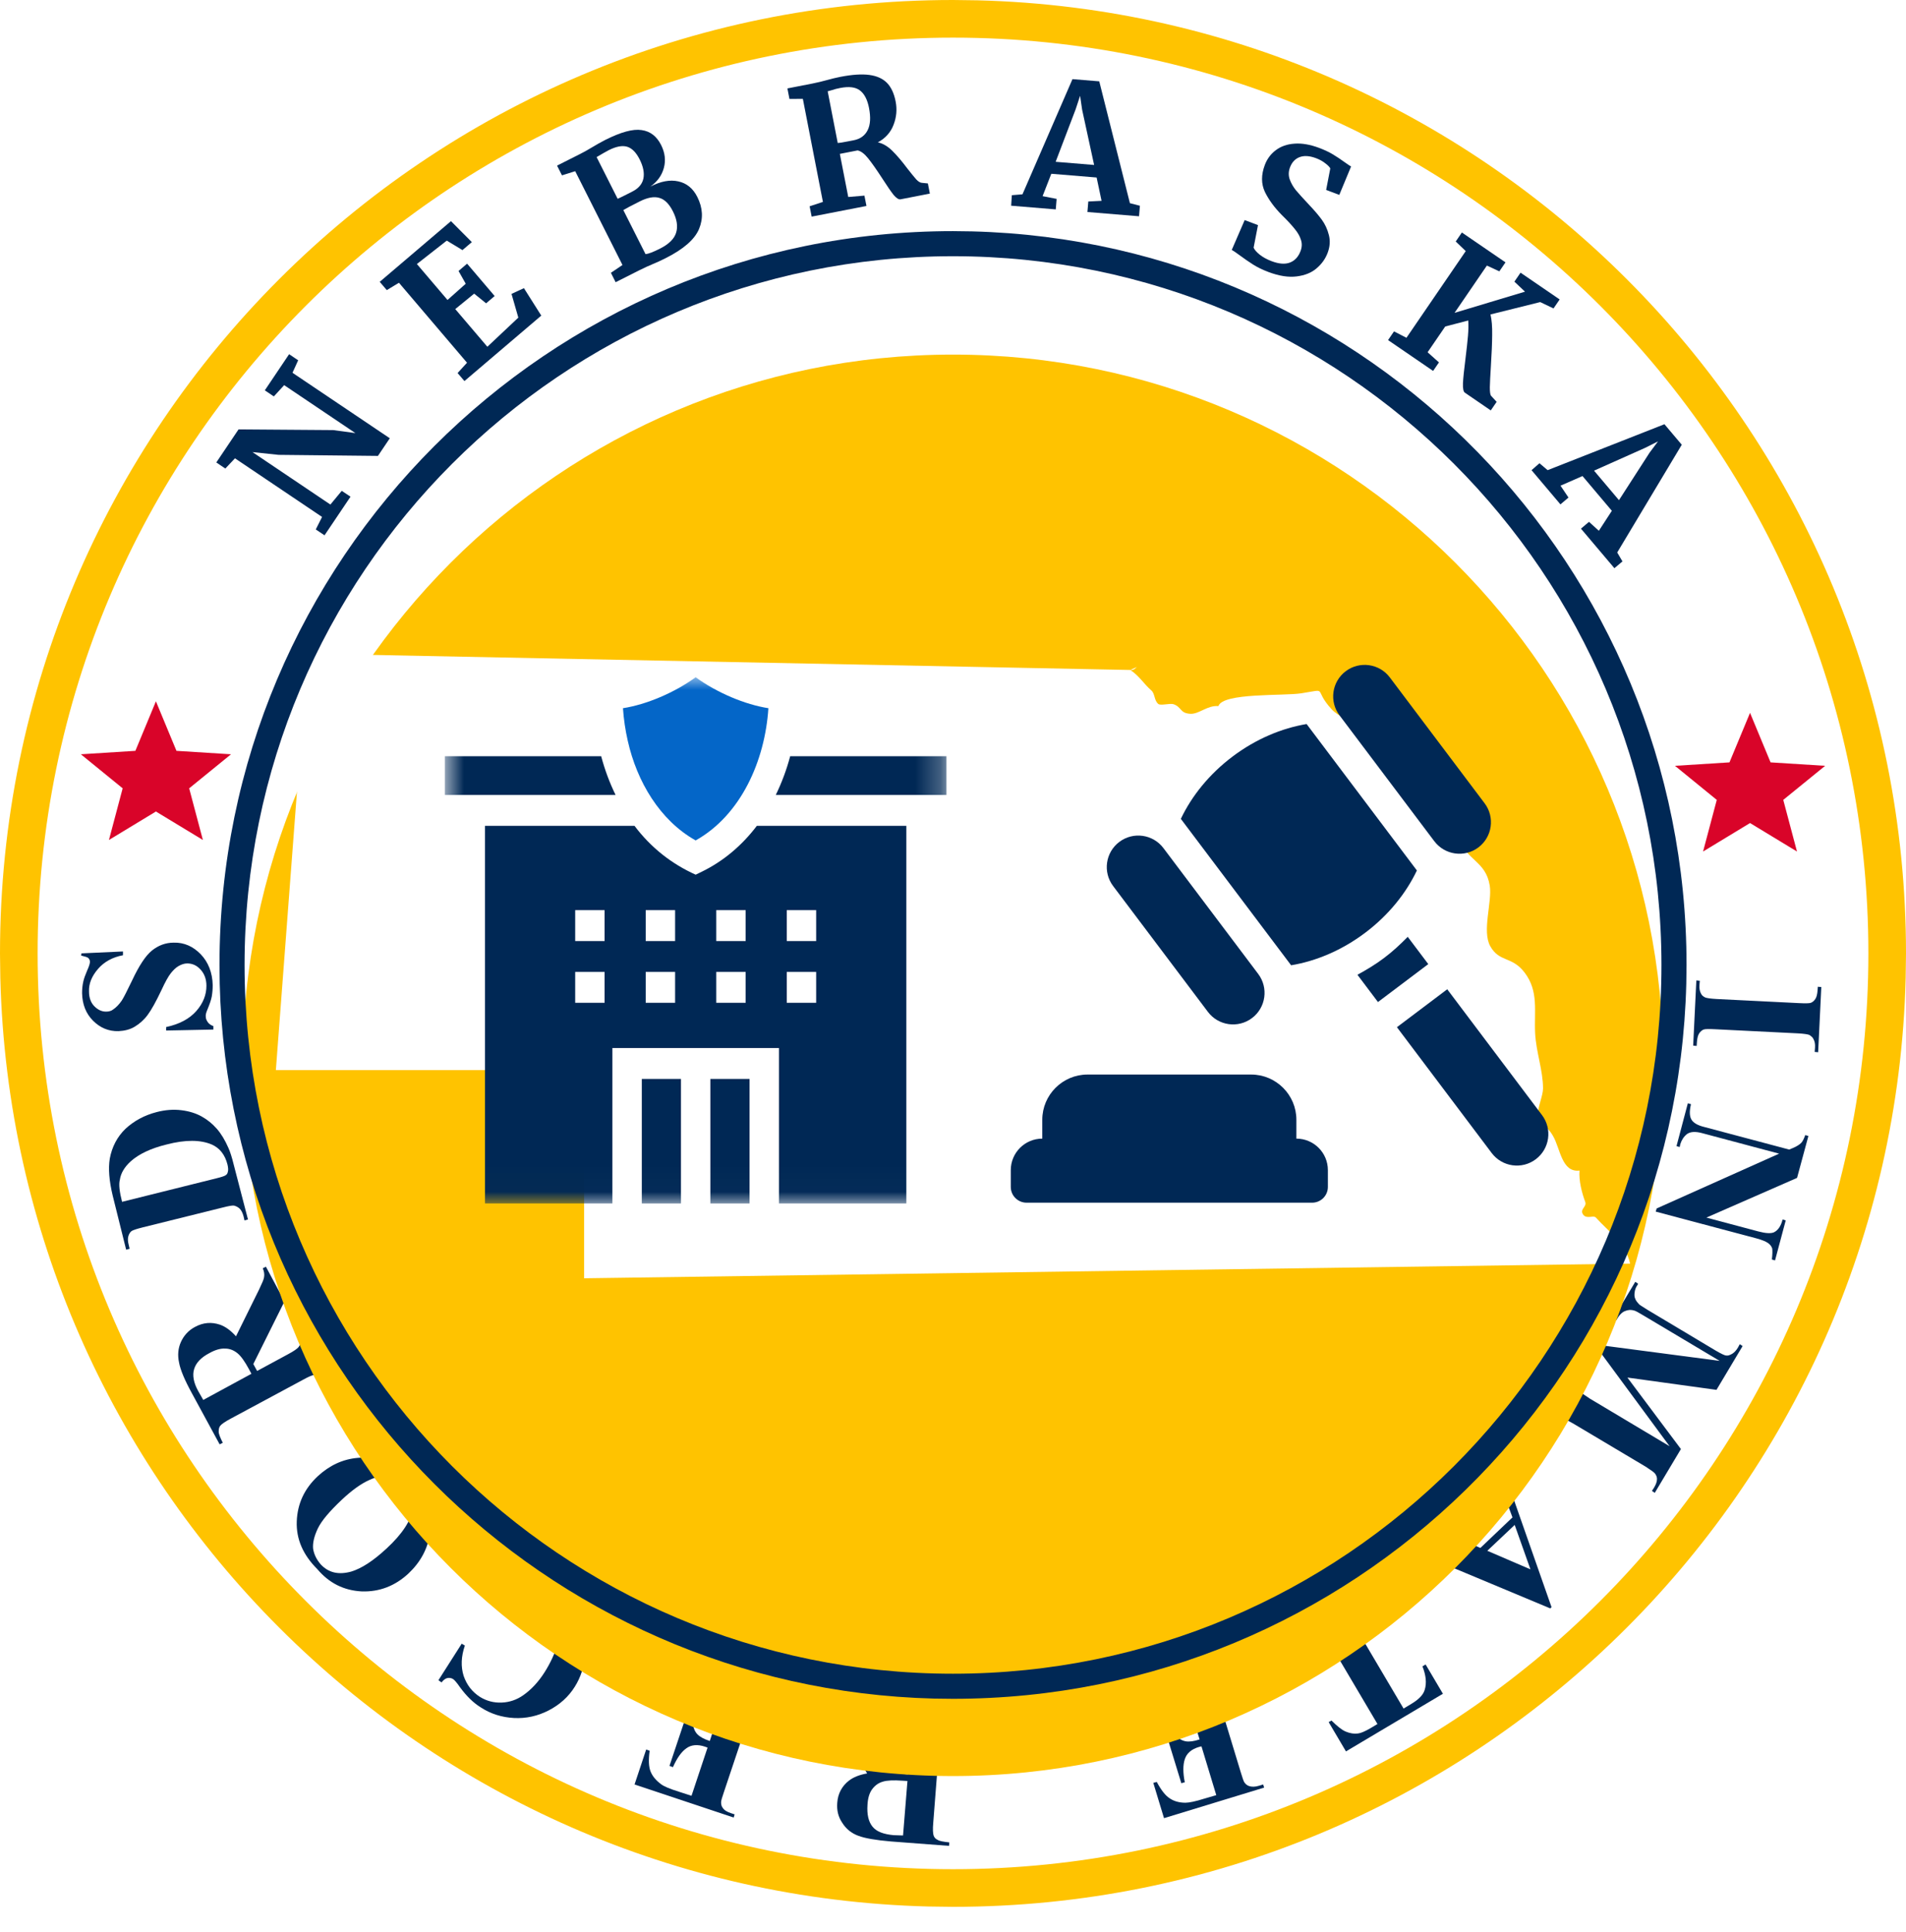 <svg width="76" height="77" viewBox="0 0 76 77" fill="none" xmlns="http://www.w3.org/2000/svg">
<path d="M76 38C76 58.987 58.987 76 38 76C17.013 76 0 58.987 0 38C0 17.013 17.013 0 38 0C58.987 0 76 17.013 76 38Z" fill="white"/>
<path d="M74.5 38C74.5 17.842 58.158 1.5 38 1.5C17.842 1.5 1.5 17.842 1.5 38C1.5 58.158 17.842 74.5 38 74.5V76L37.02 75.987C16.812 75.475 0.524 59.188 0.013 38.98L0 38C3.4629e-07 17.013 17.013 3.46311e-07 38 0L38.98 0.013C59.514 0.533 76 17.341 76 38L75.987 38.98C75.467 59.514 58.659 76 38 76V74.5C58.158 74.5 74.5 58.158 74.5 38Z" fill="#FFC300"/>
<path d="M9.212 30.063L7.036 29.926L6.217 27.952L5.398 29.926L3.224 30.063L4.891 31.42L4.344 33.479L6.217 32.344L8.09 33.479L7.543 31.42L9.212 30.063Z" fill="#D90429"/>
<path d="M67.652 41.688L67.514 41.675L67.64 39.077L67.778 39.09L67.765 39.253C67.753 39.404 67.778 39.517 67.828 39.604C67.853 39.667 67.916 39.717 67.991 39.755C68.054 39.78 68.205 39.805 68.456 39.818L71.732 39.981C71.983 39.993 72.146 39.993 72.209 39.968C72.272 39.943 72.334 39.893 72.384 39.818C72.435 39.742 72.46 39.63 72.472 39.492L72.485 39.328L72.623 39.341L72.497 41.939L72.359 41.926L72.372 41.763C72.384 41.613 72.359 41.5 72.309 41.412C72.284 41.349 72.221 41.299 72.146 41.249C72.083 41.224 71.933 41.199 71.681 41.186L68.405 41.023C68.154 41.01 67.991 41.01 67.928 41.035C67.866 41.06 67.803 41.111 67.753 41.186C67.703 41.261 67.677 41.374 67.665 41.512L67.652 41.688Z" fill="#002855"/>
<path d="M71.656 46.947L68.041 48.529L70.112 49.081C70.401 49.157 70.602 49.169 70.728 49.119C70.891 49.044 71.016 48.868 71.079 48.604L71.204 48.642L70.778 50.236L70.652 50.199C70.677 49.985 70.677 49.847 70.665 49.759C70.64 49.684 70.59 49.608 70.502 49.546C70.414 49.483 70.263 49.42 70.037 49.358L66.02 48.291L66.058 48.165L70.941 45.981L67.878 45.165C67.602 45.09 67.401 45.102 67.263 45.203C67.138 45.303 67.05 45.441 67 45.604L66.975 45.717L66.849 45.68L67.301 43.973L67.426 44.01C67.364 44.274 67.364 44.475 67.439 44.613C67.514 44.751 67.69 44.851 67.941 44.914L71.343 45.818L71.493 45.755C71.644 45.692 71.757 45.617 71.82 45.554C71.882 45.492 71.933 45.379 71.983 45.24L72.108 45.278L71.656 46.947Z" fill="#002855"/>
<path d="M64.891 54.905L67.025 57.755L65.983 59.499L65.87 59.424L65.958 59.286C66.033 59.16 66.071 59.047 66.071 58.947C66.071 58.872 66.046 58.809 65.995 58.734C65.958 58.683 65.832 58.596 65.619 58.457L62.795 56.776C62.581 56.65 62.431 56.575 62.368 56.562C62.305 56.55 62.217 56.575 62.142 56.625C62.067 56.675 61.979 56.75 61.903 56.876L61.816 57.014L61.703 56.939L63.033 54.704L63.146 54.78L63.058 54.918C62.983 55.043 62.945 55.156 62.945 55.257C62.945 55.332 62.97 55.395 63.02 55.47C63.058 55.52 63.184 55.608 63.397 55.746L66.573 57.642L63.648 53.675L63.698 53.6L68.569 54.24L65.556 52.445C65.343 52.319 65.217 52.244 65.154 52.232C65.029 52.194 64.916 52.206 64.79 52.257C64.665 52.307 64.552 52.432 64.439 52.633L64.326 52.558L65.205 51.089L65.318 51.165L65.293 51.215C65.23 51.303 65.192 51.403 65.18 51.504C65.167 51.604 65.167 51.692 65.205 51.767C65.23 51.843 65.293 51.918 65.38 52.006C65.405 52.018 65.506 52.093 65.694 52.206L68.405 53.826C68.619 53.951 68.769 54.026 68.832 54.026C68.895 54.039 68.97 54.014 69.058 53.964C69.146 53.914 69.221 53.838 69.297 53.713L69.372 53.575L69.485 53.65L68.443 55.395L64.891 54.905Z" fill="#002855"/>
<path d="M59.029 61.696L60.309 60.478L60.121 59.976C60.058 59.813 59.995 59.688 59.92 59.612C59.82 59.512 59.707 59.474 59.581 59.499C59.506 59.512 59.368 59.612 59.167 59.775L59.079 59.675L60.284 58.533L60.372 58.633C60.259 58.771 60.209 58.934 60.209 59.098C60.209 59.261 60.284 59.549 60.422 59.938L61.866 64.056L61.816 64.106L57.699 62.386C57.309 62.223 57.033 62.148 56.883 62.148C56.77 62.148 56.657 62.198 56.531 62.298L56.443 62.198L58.188 60.541L58.276 60.642L58.201 60.704C58.062 60.842 57.975 60.955 57.962 61.043C57.95 61.106 57.975 61.169 58.025 61.219C58.05 61.257 58.088 61.282 58.138 61.307C58.15 61.319 58.251 61.357 58.414 61.432L59.029 61.696ZM59.305 61.809L61.025 62.549L60.397 60.779L59.305 61.809Z" fill="#002855"/>
<path d="M53.669 69.805L52.979 68.637L53.092 68.575C53.318 68.8 53.506 68.951 53.657 69.014C53.807 69.077 53.971 69.114 54.159 69.089C54.259 69.077 54.41 69.014 54.611 68.901L54.925 68.713L52.966 65.399C52.841 65.186 52.74 65.047 52.69 65.01C52.627 64.972 52.552 64.947 52.464 64.947C52.376 64.947 52.263 64.985 52.138 65.06L52 65.148L51.925 65.035L54.171 63.704L54.247 63.817L54.109 63.905C53.983 63.98 53.895 64.056 53.845 64.144C53.807 64.206 53.795 64.282 53.807 64.37C53.82 64.432 53.883 64.57 54.008 64.784L55.966 68.098L56.28 67.909C56.569 67.734 56.745 67.558 56.807 67.357C56.895 67.081 56.858 66.767 56.719 66.416L56.845 66.34L57.535 67.508L53.669 69.805Z" fill="#002855"/>
<path d="M48.498 71.549L47.908 69.604L47.807 69.629C47.506 69.717 47.318 69.88 47.242 70.118C47.167 70.344 47.167 70.658 47.242 71.035L47.104 71.073L46.339 68.575L46.477 68.537C46.59 68.801 46.715 69.001 46.853 69.152C46.992 69.303 47.142 69.378 47.28 69.403C47.418 69.428 47.606 69.403 47.833 69.328L47.418 67.985C47.343 67.721 47.28 67.57 47.242 67.508C47.205 67.445 47.142 67.42 47.079 67.407C47.004 67.382 46.904 67.395 46.766 67.445L46.477 67.533C46.038 67.671 45.711 67.884 45.498 68.173C45.297 68.462 45.197 68.838 45.209 69.29L45.084 69.328L44.833 67.746L48.95 66.491L48.987 66.617L48.824 66.667C48.686 66.704 48.586 66.767 48.51 66.842C48.46 66.893 48.435 66.968 48.422 67.056C48.41 67.119 48.447 67.269 48.523 67.508L49.477 70.646C49.54 70.859 49.59 70.997 49.615 71.035C49.665 71.11 49.728 71.16 49.803 71.186C49.916 71.223 50.042 71.223 50.205 71.173L50.368 71.123L50.406 71.248L46.414 72.466L45.987 71.06L46.125 71.022C46.301 71.349 46.464 71.562 46.64 71.675C46.803 71.788 47.017 71.851 47.268 71.851C47.406 71.851 47.669 71.8 48.021 71.688L48.498 71.549Z" fill="#002855"/>
<path d="M36.197 70.721L36.31 69.328C36.335 69.064 36.322 68.888 36.297 68.813C36.272 68.738 36.222 68.675 36.134 68.637C36.059 68.587 35.895 68.562 35.669 68.537L35.682 68.399L38.23 68.6L38.218 68.738C37.992 68.725 37.828 68.725 37.741 68.763C37.653 68.801 37.59 68.851 37.552 68.914C37.515 68.976 37.489 69.152 37.464 69.416L37.213 72.641C37.188 72.905 37.201 73.081 37.226 73.156C37.251 73.231 37.301 73.294 37.389 73.332C37.464 73.382 37.628 73.407 37.853 73.432L37.841 73.57L35.531 73.395C34.929 73.344 34.49 73.269 34.226 73.169C33.95 73.068 33.736 72.893 33.586 72.654C33.423 72.416 33.36 72.152 33.385 71.851C33.41 71.487 33.573 71.186 33.849 70.972C34.025 70.834 34.276 70.734 34.577 70.683L33.511 68.901C33.372 68.675 33.272 68.525 33.209 68.474C33.109 68.386 32.996 68.336 32.87 68.324L32.883 68.186L34.452 68.311L35.883 70.696L36.197 70.721ZM36.008 73.156L36.184 70.985L35.971 70.972C35.632 70.947 35.368 70.96 35.205 71.01C35.029 71.06 34.891 71.16 34.778 71.311C34.665 71.462 34.603 71.675 34.59 71.939C34.565 72.315 34.628 72.604 34.791 72.805C34.954 73.006 35.23 73.106 35.632 73.144L36.008 73.156Z" fill="#002855"/>
<path d="M27.573 71.575L28.213 69.654L28.113 69.617C27.812 69.516 27.561 69.541 27.372 69.679C27.172 69.817 26.996 70.068 26.833 70.433L26.695 70.382L27.523 67.909L27.661 67.96C27.599 68.236 27.586 68.474 27.611 68.675C27.649 68.876 27.712 69.027 27.812 69.127C27.912 69.228 28.076 69.315 28.301 69.391L28.741 68.06C28.829 67.796 28.866 67.633 28.866 67.571C28.866 67.508 28.841 67.445 28.791 67.382C28.741 67.32 28.653 67.269 28.515 67.232L28.226 67.131C27.787 66.981 27.398 66.968 27.059 67.081C26.72 67.194 26.431 67.445 26.168 67.822L26.042 67.784L26.758 66.353L30.849 67.721L30.812 67.847L30.649 67.796C30.511 67.746 30.398 67.734 30.297 67.759C30.222 67.771 30.159 67.809 30.096 67.884C30.046 67.935 29.996 68.073 29.908 68.311L28.866 71.424C28.791 71.638 28.753 71.775 28.753 71.826C28.753 71.914 28.766 71.989 28.816 72.052C28.879 72.152 28.992 72.215 29.142 72.265L29.293 72.315L29.255 72.441L25.302 71.123L25.766 69.73L25.904 69.78C25.854 70.144 25.866 70.42 25.942 70.608C26.017 70.796 26.155 70.96 26.356 71.11C26.469 71.198 26.707 71.299 27.071 71.412L27.573 71.575Z" fill="#002855"/>
<path d="M17.482 66.968L18.41 65.512L18.536 65.587C18.385 66.026 18.373 66.428 18.486 66.792C18.611 67.156 18.825 67.432 19.138 67.633C19.402 67.796 19.691 67.872 20.005 67.859C20.318 67.847 20.607 67.746 20.858 67.57C21.184 67.344 21.473 67.031 21.712 66.654C21.95 66.278 22.126 65.901 22.226 65.537C22.327 65.173 22.327 64.834 22.226 64.545C22.126 64.257 21.913 64.018 21.586 63.805C21.323 63.642 21.046 63.541 20.745 63.516C20.456 63.491 20.092 63.541 19.666 63.679L19.892 63.315C20.281 63.215 20.645 63.19 20.971 63.252C21.297 63.303 21.636 63.441 21.975 63.654C22.427 63.943 22.766 64.282 23.005 64.683C23.243 65.085 23.343 65.512 23.318 65.976C23.293 66.428 23.155 66.855 22.917 67.231C22.666 67.633 22.314 67.947 21.875 68.173C21.436 68.399 20.971 68.499 20.494 68.474C20.017 68.449 19.565 68.311 19.163 68.047C18.862 67.859 18.599 67.596 18.348 67.257C18.21 67.056 18.109 66.943 18.059 66.918C17.996 66.88 17.921 66.868 17.846 66.88C17.77 66.893 17.682 66.955 17.607 67.056L17.482 66.968Z" fill="#002855"/>
<path d="M12.649 62.537C12.084 61.972 11.808 61.345 11.833 60.642C11.858 59.939 12.134 59.336 12.674 58.834C13.139 58.407 13.666 58.156 14.268 58.106C15.072 58.031 15.774 58.32 16.39 58.972C17.005 59.625 17.256 60.34 17.143 61.119C17.055 61.734 16.766 62.261 16.289 62.713C15.749 63.215 15.122 63.453 14.419 63.428C13.716 63.391 13.126 63.102 12.649 62.537ZM12.787 62.349C13.101 62.688 13.502 62.776 14.005 62.638C14.419 62.512 14.883 62.211 15.411 61.721C16.038 61.144 16.39 60.604 16.477 60.102C16.54 59.751 16.452 59.449 16.189 59.173C16.013 58.985 15.825 58.872 15.624 58.834C15.36 58.784 15.059 58.834 14.733 58.985C14.394 59.135 14.03 59.399 13.628 59.776C13.151 60.227 12.825 60.604 12.674 60.918C12.524 61.232 12.461 61.508 12.486 61.734C12.524 61.96 12.624 62.16 12.787 62.349Z" fill="#002855"/>
<path d="M10.252 54.642L11.482 53.977C11.72 53.851 11.858 53.751 11.908 53.688C11.959 53.625 11.971 53.55 11.971 53.45C11.971 53.349 11.908 53.211 11.808 53.01L11.933 52.947L13.151 55.194L13.025 55.257C12.912 55.056 12.825 54.931 12.749 54.88C12.674 54.83 12.599 54.805 12.523 54.805C12.448 54.805 12.285 54.88 12.059 55.006L9.21 56.537C8.971 56.663 8.833 56.763 8.783 56.826C8.733 56.889 8.72 56.964 8.72 57.065C8.72 57.153 8.783 57.303 8.883 57.504L8.758 57.567L7.653 55.533C7.364 55.006 7.189 54.592 7.139 54.303C7.076 54.014 7.101 53.738 7.214 53.487C7.327 53.236 7.515 53.023 7.779 52.885C8.105 52.709 8.431 52.684 8.77 52.797C8.984 52.872 9.197 53.023 9.41 53.261L10.327 51.404C10.44 51.165 10.515 51.002 10.528 50.914C10.553 50.789 10.528 50.663 10.477 50.55L10.603 50.487L11.344 51.868L10.101 54.366L10.252 54.642ZM8.105 55.797L10.025 54.755L9.925 54.567C9.762 54.266 9.611 54.052 9.473 53.939C9.335 53.826 9.172 53.751 8.984 53.751C8.795 53.738 8.582 53.801 8.356 53.927C8.017 54.102 7.816 54.316 7.741 54.567C7.666 54.805 7.716 55.106 7.904 55.445L8.105 55.797Z" fill="#002855"/>
<path d="M9.888 48.604L9.749 48.642L9.712 48.479C9.674 48.341 9.624 48.24 9.561 48.177C9.498 48.115 9.423 48.077 9.335 48.052C9.285 48.039 9.122 48.065 8.883 48.127L5.695 48.918C5.444 48.981 5.293 49.031 5.243 49.069C5.193 49.106 5.143 49.182 5.118 49.27C5.093 49.357 5.093 49.47 5.13 49.608L5.168 49.772L5.03 49.809L4.49 47.638C4.352 47.06 4.314 46.571 4.377 46.182C4.465 45.705 4.678 45.303 5.005 44.989C5.344 44.675 5.758 44.45 6.247 44.324C6.586 44.236 6.913 44.211 7.226 44.249C7.54 44.286 7.816 44.374 8.042 44.5C8.268 44.625 8.469 44.788 8.645 44.989C8.821 45.19 8.971 45.441 9.109 45.755C9.172 45.893 9.247 46.119 9.323 46.433L9.888 48.604ZM4.867 47.901L8.645 46.96C8.846 46.91 8.959 46.872 9.009 46.834C9.059 46.797 9.072 46.759 9.084 46.709C9.109 46.633 9.097 46.533 9.072 46.42C8.971 46.019 8.758 45.755 8.444 45.617C8.005 45.428 7.402 45.416 6.637 45.617C6.021 45.767 5.544 45.993 5.218 46.282C4.967 46.508 4.816 46.759 4.779 47.023C4.729 47.211 4.766 47.5 4.867 47.901Z" fill="#002855"/>
<path d="M3.247 37.998L4.904 37.922V38.073C4.49 38.148 4.151 38.337 3.913 38.613C3.662 38.901 3.536 39.203 3.549 39.517C3.549 39.768 3.624 39.968 3.762 40.106C3.9 40.245 4.051 40.32 4.227 40.32C4.34 40.32 4.44 40.295 4.515 40.232C4.628 40.157 4.741 40.044 4.854 39.881C4.929 39.768 5.068 39.492 5.268 39.077C5.545 38.487 5.808 38.086 6.059 37.885C6.31 37.684 6.599 37.571 6.925 37.571C7.339 37.558 7.703 37.722 8.005 38.035C8.306 38.349 8.469 38.763 8.482 39.266C8.482 39.416 8.469 39.567 8.444 39.717C8.419 39.855 8.356 40.031 8.268 40.245C8.218 40.358 8.193 40.458 8.206 40.533C8.206 40.596 8.231 40.659 8.281 40.734C8.331 40.809 8.406 40.86 8.507 40.897V41.035L6.624 41.073V40.935C7.151 40.822 7.553 40.609 7.829 40.295C8.105 39.981 8.231 39.642 8.231 39.291C8.231 39.014 8.143 38.801 7.992 38.638C7.842 38.475 7.666 38.399 7.465 38.399C7.352 38.399 7.239 38.437 7.126 38.5C7.013 38.563 6.913 38.663 6.812 38.788C6.712 38.914 6.586 39.14 6.436 39.466C6.222 39.918 6.034 40.257 5.883 40.458C5.733 40.659 5.557 40.809 5.369 40.922C5.181 41.035 4.967 41.086 4.729 41.098C4.327 41.111 3.988 40.96 3.712 40.684C3.423 40.395 3.285 40.031 3.273 39.592C3.273 39.429 3.285 39.278 3.323 39.115C3.348 39.002 3.398 38.864 3.473 38.688C3.549 38.525 3.586 38.399 3.586 38.337C3.586 38.274 3.561 38.224 3.524 38.186C3.486 38.148 3.386 38.123 3.235 38.086L3.247 37.998Z" fill="#002855"/>
<g filter="url(#filter0_d_4155_11484)">
<path d="M66.327 38.461C66.327 54.105 53.645 66.788 38 66.788C22.355 66.788 9.673 54.105 9.673 38.461C9.673 22.816 22.355 10.133 38 10.133C53.645 10.133 66.327 22.816 66.327 38.461Z" fill="#FFC300"/>
</g>
<path d="M23.291 50.948V42.649H11L12.258 26.052L45.066 26.703L45.35 26.577C45.277 26.608 45.233 26.727 45.066 26.703C45.417 26.923 45.61 27.261 45.907 27.517C46.059 27.649 46.013 27.908 46.183 28.055C46.277 28.137 46.656 28.017 46.8 28.069C47.129 28.188 47.044 28.432 47.475 28.45C47.812 28.463 48.157 28.101 48.583 28.143C48.757 27.603 51.184 27.744 51.887 27.633C53.011 27.456 52.336 27.439 53.095 28.266C53.349 28.542 53.892 28.779 54.267 28.909C54.267 28.971 54.25 29.029 54.215 29.081C54.903 29.064 55.112 29.536 55.64 29.834C56.282 30.199 56.883 30.151 57.52 30.373C57.447 30.854 57.189 31.3 57.237 31.814C58.191 31.788 57.956 32.769 58.16 33.382C58.473 34.315 59.241 34.304 59.402 35.296C59.507 35.938 59.083 37.11 59.424 37.715C59.792 38.368 60.285 38.096 60.794 38.766C61.361 39.512 61.168 40.299 61.212 41.179C61.25 41.936 61.526 42.655 61.527 43.385C61.527 43.661 61.307 44.158 61.341 44.348C61.452 44.99 61.623 44.752 61.927 45.279C62.216 45.778 62.271 46.742 62.982 46.655C62.948 47.049 63.077 47.553 63.21 47.904C63.284 48.1 62.977 48.194 63.124 48.406C63.262 48.606 63.539 48.421 63.634 48.527C64.146 49.102 64.803 49.514 65 50.364L23.291 50.948Z" fill="white"/>
<mask id="mask0_4155_11484" style="mask-type:luminance" maskUnits="userSpaceOnUse" x="17" y="26" width="21" height="22">
<path d="M37.739 26.98H17.739V47.98H37.739V26.98Z" fill="white"/>
</mask>
<g mask="url(#mask0_4155_11484)">
<path d="M23.971 30.14H17.739V31.685H24.546C24.307 31.197 24.115 30.68 23.971 30.14Z" fill="#002855"/>
<path d="M31.508 30.14C31.364 30.68 31.171 31.197 30.933 31.685H37.739V30.14H31.508Z" fill="#002855"/>
<path d="M27.986 34.742L27.739 34.862C26.791 34.437 25.959 33.791 25.3 32.915H19.339V47.966H24.419V41.772H31.06V47.966H36.139V32.915H30.179C29.576 33.709 28.833 34.33 27.986 34.742ZM24.107 39.968H22.935V38.737H24.107V39.968ZM24.107 37.507H22.935V36.276H24.107V37.507ZM26.919 39.968H25.747V38.737H26.919V39.968ZM26.919 37.507H25.747V36.276H26.919V37.507ZM29.732 39.968H28.56V38.737H29.732V39.968ZM29.732 37.507H28.56V36.276H29.732V37.507ZM31.372 36.276H32.544V37.507H31.372V36.276ZM31.372 38.737H32.544V39.968H31.372V38.737Z" fill="#002855"/>
<path d="M25.591 43.003H27.153V47.966H25.591V43.003Z" fill="#002855"/>
<path d="M28.325 43.003H29.888V47.966H28.325V43.003Z" fill="#002855"/>
<path d="M25.031 29.525C25.396 31.154 26.314 32.7 27.739 33.497C29.549 32.483 30.503 30.316 30.639 28.227C29.696 28.078 28.599 27.614 27.739 26.994C26.88 27.614 25.783 28.078 24.84 28.227C24.87 28.664 24.934 29.1 25.031 29.525Z" fill="#0466C8"/>
</g>
<path d="M40.932 47.935H52.32C52.667 47.935 52.948 47.654 52.948 47.307V46.638C52.948 45.944 52.386 45.382 51.692 45.382V44.631C51.692 43.637 50.883 42.828 49.889 42.828H43.363C42.369 42.828 41.56 43.637 41.56 44.631V45.382C40.867 45.382 40.304 45.944 40.304 46.638V47.307C40.304 47.654 40.586 47.935 40.932 47.935Z" fill="#002855"/>
<path d="M48.164 40.33C48.581 40.884 49.369 40.995 49.923 40.577C50.477 40.16 50.587 39.372 50.17 38.818L46.391 33.803C45.973 33.249 45.186 33.138 44.632 33.556C44.078 33.973 43.967 34.761 44.385 35.315L48.164 40.33Z" fill="#002855"/>
<path d="M57.191 33.527C57.609 34.081 58.396 34.192 58.95 33.775C59.504 33.357 59.615 32.57 59.197 32.016L55.418 27C55.001 26.447 54.213 26.336 53.659 26.753C53.105 27.171 52.995 27.958 53.412 28.512L57.191 33.527Z" fill="#002855"/>
<path d="M54.437 37.176C55.365 36.477 56.062 35.608 56.497 34.694L52.1 28.858C51.101 29.025 50.074 29.455 49.145 30.155C48.217 30.854 47.52 31.723 47.085 32.637L51.482 38.473C52.481 38.306 53.508 37.876 54.437 37.176Z" fill="#002855"/>
<path d="M56.132 37.339C55.84 37.637 55.532 37.923 55.192 38.179C54.853 38.435 54.493 38.652 54.126 38.851L54.945 39.938L56.951 38.426L56.132 37.339Z" fill="#002855"/>
<path d="M57.707 39.429L55.701 40.941L59.48 45.956C59.898 46.51 60.685 46.621 61.239 46.203C61.793 45.786 61.904 44.998 61.486 44.444L57.707 39.429Z" fill="#002855"/>
<path d="M72.776 30.523L70.6 30.386L69.781 28.412L68.961 30.386L66.788 30.523L68.455 31.881L67.908 33.939L69.781 32.804L71.653 33.939L71.106 31.881L72.776 30.523Z" fill="#D90429"/>
<path d="M66.249 38.46C66.248 22.859 53.601 10.212 37.999 10.212C22.399 10.213 9.752 22.86 9.752 38.46C9.752 54.061 22.398 66.709 37.999 66.709V67.709L37.245 67.7C21.691 67.305 9.155 54.769 8.761 39.215L8.752 38.46C8.752 22.307 21.846 9.213 37.999 9.212L38.754 9.222C54.559 9.622 67.248 22.559 67.249 38.46L67.239 39.215C66.839 55.02 53.901 67.709 37.999 67.709V66.709C53.601 66.709 66.249 54.062 66.249 38.46Z" fill="#002855"/>
<path d="M9.369 18.267L8.985 18.675L8.625 18.432L9.512 17.114L13.29 17.142L14.171 17.262L11.331 15.351L10.919 15.8L10.559 15.558L11.528 14.117L11.889 14.36L11.663 14.858L15.543 17.468L15.07 18.171L11.107 18.129L10.067 18.019L13.174 20.11L13.627 19.563L13.976 19.797L12.94 21.336L12.591 21.102L12.842 20.604L9.369 18.267Z" fill="#002855"/>
<path d="M15.908 11.27L15.423 11.563L15.141 11.233L17.982 8.814L18.814 9.65L18.44 9.968L17.815 9.59L16.623 10.523L17.844 11.956L18.571 11.309L18.284 10.8L18.625 10.509L19.724 11.799L19.383 12.089L18.907 11.704L18.153 12.319L19.433 13.821L20.668 12.659L20.396 11.714L20.891 11.485L21.583 12.579L18.519 15.188L18.246 14.868L18.622 14.457L15.908 11.27Z" fill="#002855"/>
<path d="M22.936 6.824L22.408 6.989L22.212 6.601L23.144 6.131C23.285 6.06 23.465 5.959 23.681 5.829C23.733 5.798 23.796 5.761 23.869 5.719C23.942 5.677 24.028 5.631 24.128 5.58C24.757 5.263 25.242 5.131 25.582 5.184C25.925 5.231 26.184 5.429 26.361 5.779C26.516 6.087 26.553 6.393 26.47 6.696C26.39 6.992 26.211 7.239 25.934 7.437C26.345 7.224 26.715 7.155 27.045 7.229C27.379 7.301 27.633 7.508 27.805 7.85C28.023 8.283 28.047 8.707 27.875 9.123C27.703 9.539 27.261 9.927 26.549 10.286C26.361 10.381 26.185 10.462 26.02 10.529C25.979 10.55 25.906 10.582 25.802 10.624C25.699 10.67 25.596 10.72 25.492 10.772L24.548 11.248L24.359 10.873L24.821 10.562L22.936 6.824ZM24.628 7.923C24.675 7.904 24.77 7.859 24.912 7.788L25.206 7.639C25.46 7.511 25.61 7.336 25.655 7.115C25.7 6.894 25.65 6.639 25.505 6.352C25.366 6.077 25.201 5.909 25.009 5.849C24.816 5.79 24.57 5.835 24.27 5.987C24.191 6.027 24.031 6.118 23.789 6.261L24.628 7.923ZM25.74 10.129C25.855 10.119 26.048 10.045 26.319 9.908C26.673 9.73 26.887 9.517 26.961 9.271C27.036 9.024 26.993 8.742 26.833 8.426C26.68 8.122 26.498 7.942 26.287 7.886C26.078 7.824 25.817 7.872 25.505 8.03C25.154 8.206 24.938 8.321 24.855 8.373L25.74 10.129Z" fill="#002855"/>
<path d="M32.283 8.222L32.813 8.048L32.013 3.939L31.479 3.943L31.397 3.524L32.393 3.33C32.48 3.313 32.576 3.292 32.681 3.267C32.785 3.242 32.864 3.221 32.919 3.206C33.153 3.141 33.348 3.094 33.504 3.064C33.976 2.972 34.363 2.946 34.666 2.987C34.969 3.028 35.203 3.135 35.37 3.306C35.536 3.478 35.651 3.725 35.713 4.045C35.775 4.362 35.747 4.671 35.63 4.974C35.514 5.278 35.305 5.511 35.004 5.674C35.202 5.716 35.392 5.827 35.574 6.005C35.757 6.184 35.96 6.422 36.184 6.721C36.343 6.923 36.461 7.069 36.541 7.158C36.623 7.241 36.696 7.284 36.758 7.287L36.998 7.311L37.077 7.716L35.909 7.944C35.836 7.958 35.744 7.9 35.633 7.77C35.525 7.634 35.376 7.418 35.186 7.122C34.961 6.776 34.774 6.508 34.623 6.319C34.472 6.129 34.33 6.022 34.196 5.995L33.488 6.133L33.823 7.851L34.468 7.797L34.549 8.209L32.364 8.634L32.283 8.222ZM34.039 5.591C34.3 5.54 34.486 5.407 34.596 5.19C34.706 4.974 34.724 4.678 34.651 4.302C34.586 3.968 34.464 3.735 34.287 3.603C34.113 3.47 33.85 3.438 33.498 3.507C33.369 3.532 33.261 3.56 33.172 3.592C33.087 3.618 33.03 3.634 33.003 3.639L33.404 5.7C33.461 5.699 33.595 5.677 33.805 5.636L34.039 5.591Z" fill="#002855"/>
<path d="M42.764 3.154L43.832 3.242L45.054 8.098L45.453 8.201L45.418 8.62L43.36 8.45L43.395 8.031L43.924 8.005L43.727 7.075L41.92 6.926L41.572 7.818L42.132 7.927L42.098 8.346L40.319 8.199L40.346 7.78L40.77 7.745L42.764 3.154ZM43.149 4.373L43.068 3.818L42.89 4.358L42.093 6.449L43.627 6.575L43.149 4.373Z" fill="#002855"/>
<path d="M50.58 10.842C50.344 10.753 50.139 10.654 49.966 10.544C49.793 10.434 49.603 10.303 49.396 10.15C49.26 10.049 49.166 9.986 49.115 9.962L49.63 8.772L50.161 8.972L49.987 9.871C50.021 9.954 50.101 10.046 50.227 10.148C50.358 10.252 50.517 10.339 50.705 10.41C50.997 10.52 51.239 10.539 51.431 10.466C51.629 10.391 51.771 10.238 51.858 10.006C51.916 9.853 51.922 9.706 51.875 9.564C51.831 9.417 51.748 9.272 51.628 9.127C51.51 8.978 51.34 8.794 51.117 8.576C50.817 8.274 50.59 7.964 50.435 7.646C50.286 7.326 50.285 6.969 50.433 6.576C50.525 6.332 50.672 6.135 50.872 5.986C51.074 5.833 51.321 5.746 51.613 5.726C51.911 5.703 52.241 5.76 52.603 5.896C52.817 5.977 52.999 6.063 53.15 6.154C53.304 6.247 53.468 6.356 53.64 6.481C53.742 6.554 53.82 6.606 53.873 6.636L53.403 7.768L52.879 7.57L53.044 6.713C53.02 6.659 52.955 6.592 52.85 6.513C52.747 6.429 52.623 6.36 52.479 6.306C52.217 6.207 51.995 6.194 51.814 6.265C51.639 6.334 51.513 6.469 51.438 6.67C51.377 6.831 51.372 6.989 51.424 7.143C51.48 7.299 51.563 7.445 51.671 7.58C51.781 7.711 51.959 7.908 52.205 8.17C52.405 8.38 52.571 8.574 52.703 8.753C52.835 8.933 52.93 9.138 52.988 9.369C53.047 9.596 53.031 9.831 52.939 10.076C52.849 10.316 52.701 10.523 52.497 10.695C52.297 10.869 52.032 10.976 51.703 11.017C51.378 11.059 51.003 11.001 50.58 10.842Z" fill="#002855"/>
<path d="M58.409 15.65C58.352 15.611 58.327 15.486 58.334 15.276C58.345 15.063 58.378 14.738 58.434 14.301C58.481 13.926 58.514 13.621 58.534 13.386C58.554 13.15 58.557 12.947 58.545 12.774L57.628 13.012L56.924 14.04L57.377 14.444L57.144 14.784L55.348 13.555L55.585 13.208L56.081 13.463L58.445 10.008L58.046 9.625L58.291 9.267L60.03 10.457L59.785 10.815L59.288 10.585L57.999 12.469L60.808 11.625L60.385 11.226L60.63 10.868L62.19 11.935L61.945 12.293L61.414 12.04L59.432 12.533C59.482 12.748 59.505 13.021 59.499 13.351C59.497 13.677 59.479 14.095 59.447 14.604C59.423 14.978 59.41 15.255 59.406 15.433C59.405 15.608 59.419 15.719 59.449 15.768L59.677 16.017L59.443 16.358L58.409 15.65Z" fill="#002855"/>
<path d="M66.368 16.908L67.059 17.726L64.485 22.02L64.694 22.376L64.373 22.647L63.039 21.07L63.36 20.799L63.753 21.155L64.271 20.359L63.101 18.974L62.224 19.358L62.542 19.831L62.221 20.103L61.069 18.74L61.385 18.463L61.71 18.739L66.368 16.908ZM65.776 18.041L66.112 17.592L65.604 17.847L63.561 18.759L64.555 19.935L65.776 18.041Z" fill="#002855"/>
<defs>
<filter id="filter0_d_4155_11484" x="5.673" y="10.133" width="64.654" height="64.654" filterUnits="userSpaceOnUse" color-interpolation-filters="sRGB">
<feFlood flood-opacity="0" result="BackgroundImageFix"/>
<feColorMatrix in="SourceAlpha" type="matrix" values="0 0 0 0 0 0 0 0 0 0 0 0 0 0 0 0 0 0 127 0" result="hardAlpha"/>
<feOffset dy="4"/>
<feGaussianBlur stdDeviation="2"/>
<feComposite in2="hardAlpha" operator="out"/>
<feColorMatrix type="matrix" values="0 0 0 0 0 0 0 0 0 0 0 0 0 0 0 0 0 0 0.25 0"/>
<feBlend mode="normal" in2="BackgroundImageFix" result="effect1_dropShadow_4155_11484"/>
<feBlend mode="normal" in="SourceGraphic" in2="effect1_dropShadow_4155_11484" result="shape"/>
</filter>
</defs>
</svg>
